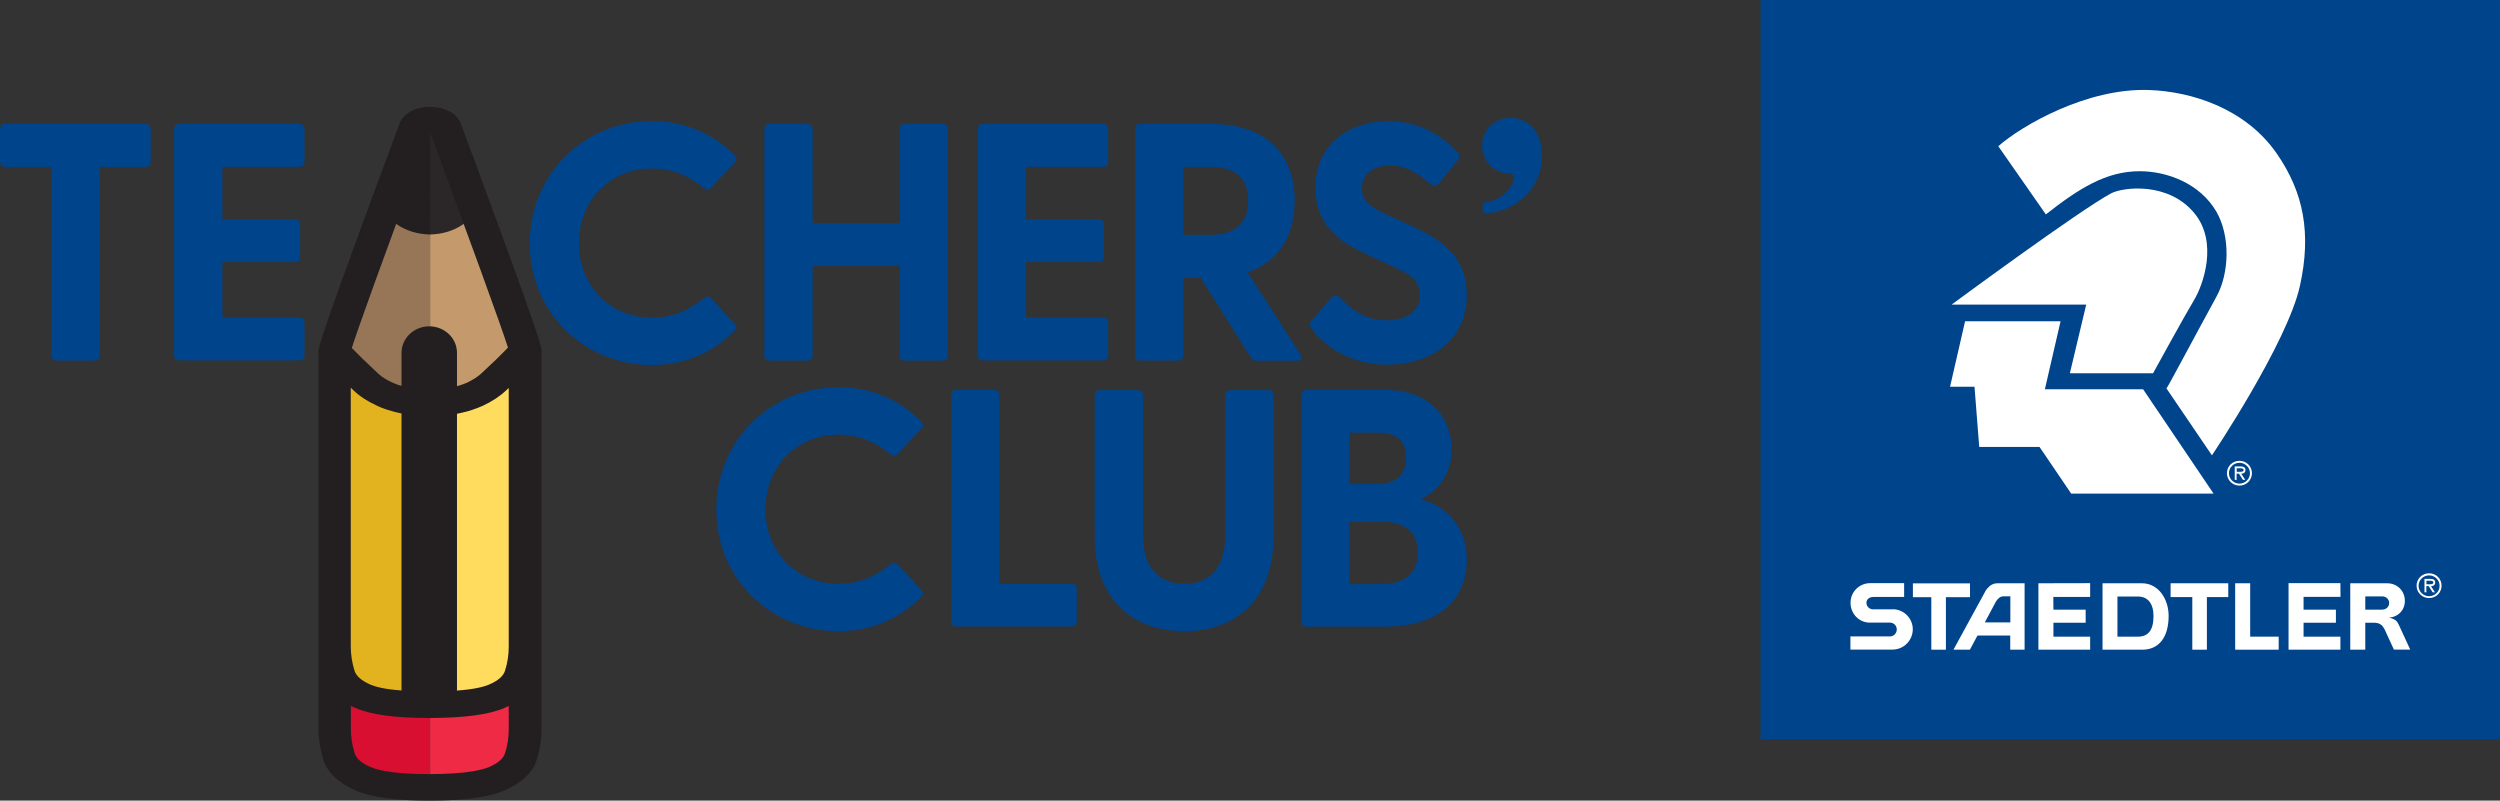 <?xml version="1.0" encoding="UTF-8"?>
<svg id="Layer_3" data-name="Layer 3" xmlns="http://www.w3.org/2000/svg" viewBox="0 0 228.07 73.04">
  <rect x="0" y="0" width="228.07" height="73.04" fill="#333333" stroke="none"/>
  <defs>
    <style>
      .cls-1 {
        fill: #d80f31;
      }

      .cls-2 {
        fill: #e2b31e;
      }

      .cls-3 {
        fill: #231f20;
      }

      .cls-4 {
        fill: #ef2a45;
      }

      .cls-5 {
        fill: #c49a6c;
      }

      .cls-6 {
        fill: #2b2728;
      }

      .cls-7 {
        fill: #967656;
      }

      .cls-8 {
        fill: #fff;
      }

      .cls-9 {
        fill: #00448c;
      }

      .cls-10 {
        fill: #ffdc5d;
      }
    </style>
  </defs>
  <g id="Layer_2" data-name="Layer 2">
    <g>
      <path class="cls-9" d="M4.69,32.43V15.22H.46c-.28,0-.46-.18-.46-.46v-2.99c0-.28.18-.46.46-.46h12.83c.28,0,.46.19.46.46v2.99c0,.28-.18.46-.46.46h-4.19v17.21c0,.28-.18.46-.46.46h-3.49c-.28,0-.46-.18-.46-.46Z"/>
      <path class="cls-9" d="M15.88,32.43V11.77c0-.28.18-.46.46-.46h10.98c.28,0,.46.19.46.46v2.99c0,.28-.18.46-.46.46h-7.03v4.78h6.63c.28,0,.46.18.46.46v2.99c0,.28-.18.46-.46.46h-6.63v5.06h7.03c.28,0,.46.18.46.46v2.99c0,.28-.18.46-.46.46h-10.98c-.28,0-.46-.18-.46-.46Z"/>
      <path class="cls-9" d="M48.33,22.19c0-6.32,4.97-11.14,11.14-11.14,3.08,0,5.64,1.2,7.56,3.12.22.22.18.43,0,.65l-2.16,2.31c-.18.22-.43.22-.65.03-1.3-1.08-2.84-1.79-4.75-1.79-3.8,0-6.66,2.9-6.66,6.82s2.87,6.79,6.66,6.79c1.91,0,3.45-.71,4.75-1.79.21-.18.46-.18.65.03l2.16,2.31c.18.19.22.4,0,.62-1.91,1.94-4.47,3.15-7.56,3.15-6.17,0-11.14-4.78-11.14-11.11Z"/>
      <path class="cls-9" d="M69.73,32.43V11.77c0-.28.18-.46.46-.46h3.49c.28,0,.46.19.46.46v8.58h7.93v-8.58c0-.28.18-.46.46-.46h3.49c.28,0,.46.19.46.46v20.67c0,.28-.18.46-.46.46h-3.49c-.28,0-.46-.18-.46-.46v-8.21h-7.93v8.21c0,.28-.19.46-.46.46h-3.49c-.28,0-.46-.18-.46-.46Z"/>
      <path class="cls-9" d="M89.2,32.43V11.77c0-.28.18-.46.46-.46h10.98c.28,0,.46.19.46.46v2.99c0,.28-.18.46-.46.46h-7.03v4.78h6.63c.28,0,.46.18.46.46v2.99c0,.28-.18.46-.46.46h-6.63v5.06h7.03c.28,0,.46.18.46.46v2.99c0,.28-.18.46-.46.46h-10.98c-.28,0-.46-.18-.46-.46Z"/>
      <path class="cls-9" d="M114.09,32.59l-4.56-7.25h-1.57v7.09c0,.28-.19.46-.46.46h-3.49c-.28,0-.46-.18-.46-.46V11.77c0-.28.18-.46.46-.46h6.51c5.12,0,7.59,2.87,7.59,7,0,3.15-1.39,5.52-4.29,6.54l4.84,7.5c.22.34.06.56-.31.56h-3.7c-.25,0-.43-.09-.56-.31ZM110.35,21.42c1.88,0,3.52-.65,3.52-3.12s-1.64-3.08-3.52-3.08h-2.41v6.2h2.41Z"/>
      <path class="cls-9" d="M119.6,29.9c-.15-.22-.15-.43.06-.68l1.79-2.07c.22-.25.46-.28.71-.06,1.36,1.39,2.59,2.13,4.35,2.13s3.02-.77,3.02-2.31c0-1.45-1.08-1.97-2.59-2.65l-2.62-1.23c-2.28-1.05-4.32-2.68-4.32-5.89,0-3.92,2.99-6.08,6.66-6.08,2.56,0,4.63,1.02,6.32,2.84.21.22.21.46.03.71l-1.76,2.13c-.18.25-.43.31-.68.12-1.33-1.17-2.41-1.76-3.76-1.76-1.57,0-2.56.77-2.56,2.07s.86,1.76,2.53,2.53l2.22,1.02c2.34,1.11,4.81,2.56,4.81,6.2,0,4.35-3.55,6.35-7.22,6.35-3.36,0-5.74-1.64-7-3.36Z"/>
      <path class="cls-9" d="M137.74,15.84c-1.39,0-2.53-1.14-2.53-2.56s1.14-2.53,2.59-2.53,2.87,1.08,2.87,3.45c0,3.52-3.15,5.37-5.4,5.24v-.99c2.22.03,3.52-2.62,2.47-2.62Z"/>
      <g>
        <path class="cls-9" d="M65.35,46.47c0-6.32,4.97-11.14,11.14-11.14,3.08,0,5.64,1.2,7.56,3.12.22.22.18.43,0,.65l-2.16,2.31c-.18.22-.43.22-.65.03-1.3-1.08-2.84-1.79-4.75-1.79-3.8,0-6.66,2.9-6.66,6.82s2.87,6.79,6.66,6.79c1.91,0,3.45-.71,4.75-1.79.21-.18.46-.18.65.03l2.16,2.31c.18.19.22.4,0,.62-1.91,1.94-4.47,3.15-7.56,3.15-6.17,0-11.14-4.78-11.14-11.11Z"/>
        <path class="cls-9" d="M86.76,56.71v-20.67c0-.28.18-.46.46-.46h3.49c.28,0,.46.19.46.46v17.21h6.6c.28,0,.46.18.46.46v2.99c0,.28-.18.46-.46.46h-10.55c-.28,0-.46-.18-.46-.46Z"/>
        <path class="cls-9" d="M99.87,48.97v-12.92c0-.28.18-.46.46-.46h3.49c.28,0,.46.19.46.46v12.83c0,2.84,1.39,4.38,3.76,4.38s3.73-1.54,3.73-4.38v-12.83c0-.28.18-.46.46-.46h3.49c.28,0,.46.19.46.46v12.92c0,5.68-3.39,8.61-8.14,8.61s-8.17-2.93-8.17-8.61Z"/>
        <path class="cls-9" d="M118.74,56.71v-20.67c0-.28.18-.46.46-.46h7.28c3.95,0,5.95,2.53,5.95,5.43,0,2.28-1.3,3.86-2.84,4.53,2.25.59,4.22,2.41,4.22,5.52,0,3.61-2.47,6.11-7.59,6.11h-7.03c-.28,0-.46-.18-.46-.46ZM125.62,44.16c1.63,0,2.65-.74,2.65-2.44s-1.02-2.25-2.65-2.25h-2.53v4.69h2.53ZM125.93,53.29c2.13,0,3.42-.89,3.42-2.87s-1.3-2.84-3.42-2.84h-2.84v5.71h2.84Z"/>
      </g>
      <path class="cls-7" d="M39.24,10.94v25.84c-1.13,0-2.23-.16-3.24-.48-.49-.16-.99-.37-1.42-.6-.43-.26-.83-.53-1.17-.85-.73-.69-1.4-1.32-1.94-1.82-.16-.16-.32-.32-.45-.45-.3-.32-.49-.53-.49-.56,0-.31,1.23-3.75,2.75-7.95,1.52-4.2,3.36-9.13,4.58-12.45.16-.45.77-.68,1.38-.68Z"/>
      <path class="cls-2" d="M39.24,36.79v27.5h-.08c-2.85,0-4.86-.24-6.07-.77-1.19-.53-1.92-1.21-2.17-2.03-.26-.85-.4-1.69-.4-2.54v-26.92s.2.24.49.56c.14.13.3.29.45.45.51.52,1.19,1.16,1.94,1.85.34.31.73.6,1.17.82.43.23.93.43,1.42.6,1.01.32,2.11.48,3.24.48Z"/>
      <path class="cls-1" d="M39.24,64.28v7.55h-.08c-2.85,0-4.86-.27-6.07-.81-1.19-.52-1.92-1.19-2.17-2.03-.26-.84-.4-1.67-.4-2.53v-7.54c0,.85.14,1.69.4,2.54.26.82.99,1.5,2.17,2.03,1.21.53,3.22.77,6.07.77h.08Z"/>
      <path class="cls-5" d="M34.58,35.71c-.43-.23-.83-.52-1.17-.82-.75-.69-1.42-1.34-1.94-1.85.53.5,1.21,1.13,1.94,1.82.34.32.73.6,1.17.85Z"/>
      <path class="cls-5" d="M47.92,31.99c0,.06-.34.43-.87.97-.28.24-.55.52-.87.82-.02,0-.02.02-.02.03-.36.31-.71.66-1.09,1.01l-.02.03c-.51.48-1.13.87-1.84,1.16-.53.23-1.11.4-1.7.53-.43.1-.89.16-1.34.19-.32.03-.61.05-.93.05V10.94c.59,0,1.21.23,1.38.68,2.43,6.63,7.29,19.71,7.29,20.37Z"/>
      <path class="cls-6" d="M39.22,10.95l4.23,8.67-1.18.83c-.88.62-1.97.93-3.07.94,0-3.53.01-10.43.01-10.43Z"/>
      <path class="cls-10" d="M33.41,34.85c.34.32.73.6,1.17.85-.43-.23-.83-.52-1.17-.82-.75-.69-1.42-1.34-1.94-1.85.53.5,1.21,1.13,1.94,1.82Z"/>
      <path class="cls-10" d="M47.92,31.99v27.02c0,.85-.14,1.67-.4,2.5-.26.82-.99,1.48-2.17,2.01-1.19.53-3.24.77-6.11.77v-27.5c.32,0,.61-.02.93-.05.45-.03.91-.1,1.34-.19.59-.13,1.17-.31,1.7-.53.71-.31,1.32-.69,1.84-1.16l.02-.03c.38-.35.73-.71,1.09-1.01,0-.02,0-.03.02-.03.32-.31.59-.58.87-.82.53-.53.87-.9.87-.97Z"/>
      <path class="cls-4" d="M47.92,59v7.54c0,.84-.14,1.67-.4,2.5-.26.81-.99,1.48-2.17,2-1.19.53-3.24.81-6.11.81v-7.55c2.86,0,4.92-.24,6.11-.77,1.19-.53,1.92-1.19,2.17-2.01.26-.82.4-1.64.4-2.5Z"/>
      <path class="cls-3" d="M39.23,10.95l-4.23,8.67,1.18.83c.88.62,1.97.93,3.07.94,0-3.53-.01-10.43-.01-10.43Z"/>
      <path class="cls-3" d="M31.48,33.03c.53.5,1.21,1.13,1.94,1.82.34.32.73.6,1.17.85-.43-.23-.83-.52-1.17-.82-.75-.69-1.42-1.34-1.94-1.85Z"/>
      <path class="cls-3" d="M43.08,14.11l-1.04-2.83h0c-.34-.92-1.47-1.53-2.81-1.53h0c-1.34,0-2.44.6-2.78,1.52-7.39,19.86-7.39,20.44-7.39,20.75v34.45c0,.96.15,1.91.43,2.82.37,1.17,1.34,2.11,2.92,2.81,1.43.63,3.65.94,6.77.94s5.43-.31,6.87-.94c1.57-.69,2.54-1.62,2.91-2.77.29-.9.44-1.85.44-2.8V31.98c0-.55-.95-3.33-6.3-17.87ZM32.1,31.73c.5-1.58,2.55-7.34,7.1-19.57h.07l.97,2.64c2.1,5.72,5.53,15.05,6.1,16.91-.05.05-.11.1-.17.18-.43.45-1.19,1.19-2.25,2.17-.12.11-.25.22-.39.31-.14.11-.3.21-.47.3-.33.2-.7.36-1.1.48-.09.03-.18.06-.27.08v-3.04c0-1.34-1.14-2.42-2.53-2.42s-2.53,1.08-2.53,2.42v3.01s-.08-.02-.12-.03c-.14-.04-.27-.08-.39-.14-.08-.02-.15-.06-.23-.09-.54-.23-1.01-.51-1.38-.85-1.12-1.04-1.98-1.89-2.41-2.34v-.02ZM32.01,35.38c.09.08.18.17.27.26.57.54,1.29,1,2.11,1.37.09.04.18.08.28.13.2.08.41.16.63.23.42.14.87.26,1.33.35v25.13c0,.05,0,.09,0,.14-1.55-.11-2.39-.34-2.85-.54-.81-.36-1.29-.78-1.44-1.27-.23-.75-.34-1.49-.34-2.25v-23.55ZM46.41,66.53c0,.75-.11,1.49-.34,2.19-.15.48-.62.89-1.44,1.25-.56.24-2,.65-5.47.65-3.21,0-4.69-.35-5.37-.65-1.09-.48-1.34-.95-1.44-1.27-.23-.73-.34-1.48-.34-2.23v-2.07c.12.06.24.12.38.17,1.41.63,3.62.93,6.77.93s5.46-.3,6.87-.92c.13-.06.26-.12.38-.18v2.13ZM46.07,61.19c-.15.49-.62.9-1.45,1.26-.46.2-1.32.43-2.94.55.01-.05.01-.1.01-.15v-25.1c.2-.04.39-.08.58-.13.28-.06.55-.14.81-.23.34-.11.67-.24.98-.38.82-.38,1.54-.85,2.13-1.41.08-.07.15-.14.22-.21v23.61c0,.75-.11,1.47-.34,2.19Z"/>
      <rect class="cls-9" x="160.61" width="67.46" height="67.46"/>
      <path class="cls-8" d="M178.04,27.79s11.64-8.59,14.55-10.15c1.05-.56,5.25-1.11,7.64,1.86,2.12,2.63.78,6.47-.08,7.89-.86,1.43-3.73,6.66-3.73,6.66h-7.59l1.49-6.26h-12.29ZM182.3,13.34l4.34,6.22c3.03-2.38,5.51-3.94,8.56-3.94,2.54,0,5.51,1.14,6.99,3.68,1.29,2.22,1.19,5.61.03,7.73-2.37,4.34-4.51,8.4-4.58,8.4l4.15,6.11s6.88-10.25,8.03-15.47c1.05-4.77.35-8.49-2.1-12.04-2.83-4.11-7.75-5.69-11.7-5.82-5.64-.19-11.58,3.24-13.72,5.13M179.28,29.31h8.7s-1.43,6.2-1.43,6.2h8.96l6.43,9.52h-12.99l-2.89-4.26h-5.5l-.43-5.49h-2.23s1.37-5.97,1.37-5.97Z"/>
      <path class="cls-8" d="M221.36,53.3h.21c.15,0,.42.03.42-.17,0-.13-.17-.15-.3-.15h-.33v.32ZM221.77,53.47l.37.57h-.21l-.37-.57h-.21v.57h-.17v-1.23h.54c.22,0,.44.06.44.33,0,.24-.17.33-.39.34"/>
      <path class="cls-8" d="M221.6,54.39c.52,0,.96-.42.96-.95s-.44-.95-.96-.95-.96.42-.96.95.44.95.96.95M221.6,54.56c-.63,0-1.14-.5-1.14-1.13s.5-1.13,1.14-1.13,1.14.5,1.14,1.13-.5,1.13-1.14,1.13"/>
      <path class="cls-8" d="M204.05,43.04h.21c.15,0,.42.03.42-.17,0-.13-.17-.15-.3-.15h-.33v.32ZM204.46,43.21l.37.57h-.21l-.37-.57h-.21v.57h-.17v-1.23h.54c.22,0,.44.06.44.33,0,.24-.17.33-.39.34"/>
      <path class="cls-8" d="M204.3,44.12c.52,0,.96-.42.96-.95s-.44-.95-.96-.95-.96.42-.96.95.44.95.96.95M204.3,44.3c-.63,0-1.14-.5-1.14-1.13s.5-1.13,1.14-1.13,1.14.5,1.14,1.13-.5,1.13-1.14,1.13"/>
      <path class="cls-8" d="M172.66,55.59h-1.79c-.33,0-.6-.27-.6-.6s.29-.53.62-.53h2.82v-1.26s-3.1,0-3.1,0c-.99,0-1.79.8-1.79,1.79s.77,1.81,1.75,1.81h1.85c.34,0,.62.28.62.62s-.27.64-.62.64h-3.61s0,1.2,0,1.2h3.85c1.01,0,1.84-.84,1.84-1.85s-.83-1.83-1.83-1.83"/>
      <polygon class="cls-8" points="179.72 53.22 174.51 53.22 174.51 54.48 176.19 54.48 176.19 59.27 177.52 59.27 177.52 54.48 179.72 54.48 179.72 53.22"/>
      <path class="cls-8" d="M182.38,54.54c.1-.08.23-.14.42-.14h.6v2.38h-2.33l1.02-1.91c.04-.08.19-.26.29-.32M181.47,53.51c-.13.11-.29.32-.29.32l-2.97,5.44h1.5l.69-1.29h2.99v1.29h1.31v-6.06h-2.43c-.34,0-.55.08-.81.3"/>
      <polygon class="cls-8" points="185.96 59.27 190.68 59.27 190.68 58.08 187.33 58.08 187.33 56.81 190.27 56.81 190.27 55.62 187.33 55.62 187.32 54.46 190.68 54.46 190.68 53.2 185.96 53.21 185.96 59.27"/>
      <path class="cls-8" d="M195.05,58.08h-1.88v-3.66h1.88c.89,0,1.41.64,1.41,1.79,0,1.29-.5,1.87-1.41,1.87M195.4,53.21c-.89,0-3.59,0-3.59,0v6.06h3.63c1.47,0,2.4-1.07,2.4-3.1-.01-1.54-.94-2.96-2.44-2.96"/>
      <polygon class="cls-8" points="198.02 54.47 200 54.47 200 59.27 201.33 59.27 201.33 54.47 203.28 54.47 203.28 53.21 198.02 53.21 198.02 54.47"/>
      <polygon class="cls-8" points="205.28 53.21 203.91 53.21 203.91 59.27 207.88 59.27 207.88 58.08 205.28 58.08 205.28 53.21"/>
      <path class="cls-8" d="M217.35,55.62h-1.57v-1.21h1.57c.33,0,.61.27.61.6s-.27.6-.61.6M218.83,56.99c-.08-.17-.14-.28-.28-.4-.14-.1-.36-.2-.61-.24.82-.06,1.45-.66,1.45-1.53,0-.95-.72-1.61-1.61-1.61h-3.37v6.06h1.37v-2.46h.83c.26,0,.44.06.63.2.12.1.23.25.32.44l.83,1.81h1.49l-1.05-2.28Z"/>
      <polygon class="cls-8" points="213.51 53.2 208.78 53.2 208.78 59.27 213.51 59.27 213.51 58.08 210.15 58.08 210.15 56.81 213.1 56.81 213.1 55.62 210.15 55.62 210.15 54.45 213.52 54.45 213.51 53.2"/>
    </g>
  </g>
</svg>